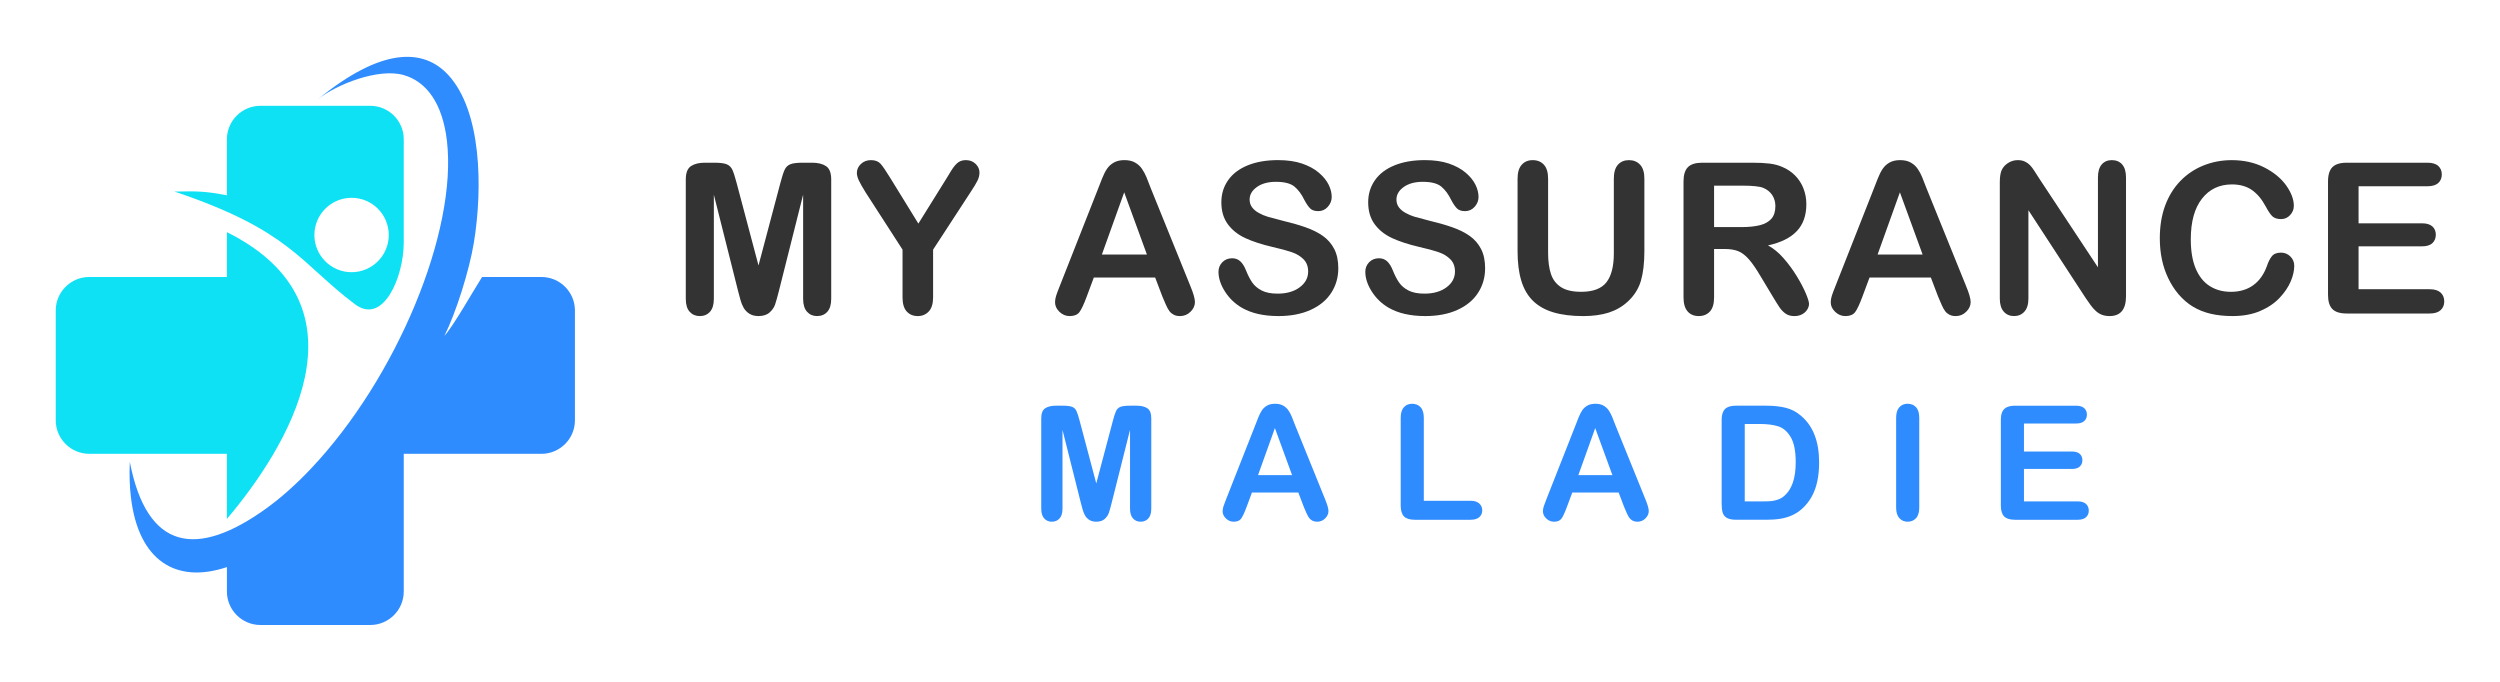 <?xml version="1.0" encoding="utf-8"?>
<!-- Generator: Adobe Illustrator 16.0.0, SVG Export Plug-In . SVG Version: 6.00 Build 0)  -->
<!DOCTYPE svg PUBLIC "-//W3C//DTD SVG 1.1//EN" "http://www.w3.org/Graphics/SVG/1.1/DTD/svg11.dtd">
<svg version="1.1" id="Calque_1" xmlns="http://www.w3.org/2000/svg" xmlns:xlink="http://www.w3.org/1999/xlink" x="0px" y="0px"
	 width="220px" height="60px" viewBox="0 0 220 60" enable-background="new 0 0 220 60" xml:space="preserve">
<g>
	<g>
		<g>
			<path fill="#333333" d="M64.946,25.588l-2.127-8.455v9.161c0,0.507-0.113,0.887-0.339,1.14c-0.226,0.254-0.526,0.381-0.9,0.381
				c-0.362,0-0.657-0.125-0.887-0.377c-0.229-0.249-0.344-0.631-0.344-1.144v-10.5c0-0.579,0.15-0.97,0.452-1.173
				c0.302-0.202,0.709-0.303,1.222-0.303h0.833c0.501,0,0.864,0.045,1.09,0.136c0.227,0.091,0.394,0.253,0.503,0.488
				c0.108,0.236,0.232,0.619,0.371,1.149l1.928,7.27l1.928-7.27c0.139-0.53,0.262-0.913,0.371-1.149
				c0.108-0.235,0.276-0.397,0.502-0.488c0.226-0.091,0.59-0.136,1.09-0.136h0.833c0.513,0,0.92,0.101,1.222,0.303
				c0.301,0.203,0.453,0.594,0.453,1.173v10.5c0,0.507-0.113,0.887-0.34,1.14c-0.226,0.254-0.529,0.381-0.91,0.381
				c-0.356,0-0.648-0.127-0.878-0.381c-0.229-0.253-0.344-0.633-0.344-1.14v-9.161l-2.127,8.455
				c-0.139,0.549-0.252,0.952-0.339,1.207c-0.087,0.257-0.249,0.492-0.484,0.702c-0.235,0.212-0.561,0.317-0.978,0.317
				c-0.313,0-0.58-0.067-0.796-0.203c-0.217-0.136-0.386-0.311-0.507-0.521c-0.121-0.212-0.215-0.445-0.285-0.702
				C65.089,26.132,65.018,25.865,64.946,25.588z"/>
			<path fill="#333333" d="M79.423,26.176v-4.208l-3.241-5.024c-0.284-0.454-0.484-0.806-0.602-1.06
				c-0.117-0.253-0.176-0.474-0.176-0.661c0-0.307,0.119-0.572,0.357-0.796c0.239-0.224,0.532-0.335,0.883-0.335
				c0.368,0,0.647,0.104,0.837,0.313c0.19,0.208,0.476,0.623,0.855,1.244l2.48,4.027l2.507-4.027
				c0.152-0.247,0.278-0.456,0.38-0.625c0.102-0.168,0.216-0.326,0.34-0.475c0.125-0.147,0.261-0.261,0.413-0.339
				c0.149-0.079,0.333-0.118,0.551-0.118c0.337,0,0.621,0.11,0.847,0.33c0.227,0.221,0.34,0.475,0.34,0.766
				c0,0.235-0.059,0.471-0.174,0.705c-0.113,0.235-0.31,0.562-0.587,0.978l-3.321,5.098v4.208c0,0.549-0.128,0.959-0.38,1.231
				c-0.254,0.271-0.577,0.407-0.969,0.407c-0.398,0-0.721-0.134-0.969-0.402S79.423,26.731,79.423,26.176z"/>
			<path fill="#333333" d="M102.286,26.085l-0.633-1.665h-5.396l-0.634,1.702c-0.246,0.663-0.458,1.111-0.633,1.344
				c-0.176,0.233-0.462,0.349-0.86,0.349c-0.337,0-0.637-0.124-0.896-0.371c-0.26-0.248-0.39-0.528-0.39-0.843
				c0-0.18,0.03-0.367,0.091-0.561c0.06-0.193,0.16-0.461,0.299-0.806l3.395-8.618c0.097-0.246,0.213-0.543,0.348-0.89
				c0.137-0.348,0.281-0.636,0.435-0.865c0.154-0.229,0.356-0.415,0.607-0.557s0.56-0.213,0.928-0.213
				c0.374,0,0.687,0.071,0.937,0.213s0.453,0.324,0.605,0.548c0.154,0.224,0.284,0.463,0.391,0.719
				c0.105,0.257,0.239,0.6,0.402,1.027l3.467,8.563c0.271,0.652,0.406,1.126,0.406,1.421c0,0.308-0.127,0.59-0.384,0.846
				c-0.257,0.257-0.565,0.386-0.927,0.386c-0.213,0-0.394-0.037-0.544-0.113s-0.277-0.178-0.381-0.308
				c-0.102-0.13-0.213-0.328-0.329-0.599C102.473,26.527,102.372,26.291,102.286,26.085z M96.965,22.401h3.964l-2-5.477
				L96.965,22.401z"/>
			<path fill="#333333" d="M117.77,23.605c0,0.803-0.206,1.524-0.62,2.163c-0.413,0.64-1.018,1.141-1.815,1.502
				c-0.795,0.362-1.74,0.544-2.833,0.544c-1.309,0-2.389-0.248-3.239-0.742c-0.604-0.356-1.095-0.832-1.472-1.426
				c-0.378-0.595-0.564-1.173-0.564-1.733c0-0.325,0.112-0.605,0.339-0.838c0.226-0.231,0.514-0.348,0.863-0.348
				c0.284,0,0.524,0.09,0.721,0.271c0.195,0.181,0.363,0.45,0.502,0.806c0.169,0.422,0.352,0.775,0.548,1.059
				c0.195,0.283,0.473,0.519,0.828,0.701c0.356,0.185,0.823,0.276,1.403,0.276c0.796,0,1.443-0.186,1.94-0.556
				c0.499-0.372,0.747-0.835,0.747-1.391c0-0.44-0.135-0.797-0.402-1.072c-0.269-0.274-0.615-0.484-1.041-0.629
				c-0.425-0.146-0.994-0.299-1.706-0.462c-0.953-0.223-1.752-0.484-2.394-0.782c-0.643-0.3-1.153-0.707-1.53-1.223
				c-0.378-0.516-0.566-1.157-0.566-1.924c0-0.729,0.199-1.379,0.598-1.946s0.975-1.002,1.729-1.308
				c0.755-0.305,1.642-0.457,2.661-0.457c0.816,0,1.52,0.102,2.114,0.303c0.594,0.203,1.088,0.472,1.48,0.806
				c0.392,0.335,0.679,0.688,0.859,1.055c0.181,0.369,0.271,0.728,0.271,1.078c0,0.319-0.112,0.608-0.34,0.863
				c-0.227,0.256-0.508,0.385-0.846,0.385c-0.308,0-0.542-0.076-0.702-0.23s-0.333-0.405-0.52-0.756
				c-0.242-0.501-0.531-0.892-0.869-1.173c-0.339-0.279-0.881-0.421-1.63-0.421c-0.693,0-1.253,0.153-1.679,0.458
				s-0.638,0.671-0.638,1.1c0,0.266,0.071,0.494,0.217,0.688c0.145,0.194,0.344,0.359,0.597,0.498
				c0.254,0.139,0.511,0.247,0.771,0.326c0.259,0.078,0.687,0.193,1.285,0.344c0.747,0.176,1.425,0.368,2.032,0.58
				c0.606,0.211,1.122,0.468,1.547,0.769c0.426,0.303,0.759,0.684,0.996,1.146C117.65,22.369,117.77,22.936,117.77,23.605z"/>
			<path fill="#333333" d="M130.69,23.605c0,0.803-0.206,1.524-0.62,2.163c-0.413,0.64-1.018,1.141-1.814,1.502
				c-0.796,0.362-1.741,0.544-2.833,0.544c-1.31,0-2.39-0.248-3.24-0.742c-0.604-0.356-1.095-0.832-1.472-1.426
				c-0.377-0.595-0.564-1.173-0.564-1.733c0-0.325,0.112-0.605,0.339-0.838c0.226-0.231,0.514-0.348,0.863-0.348
				c0.284,0,0.524,0.09,0.722,0.271c0.195,0.181,0.362,0.45,0.501,0.806c0.169,0.422,0.352,0.775,0.548,1.059
				c0.195,0.283,0.473,0.519,0.828,0.701c0.356,0.185,0.823,0.276,1.403,0.276c0.796,0,1.443-0.186,1.941-0.556
				c0.498-0.372,0.746-0.835,0.746-1.391c0-0.44-0.134-0.797-0.402-1.072c-0.269-0.274-0.615-0.484-1.041-0.629
				c-0.425-0.146-0.994-0.299-1.706-0.462c-0.953-0.223-1.751-0.484-2.394-0.782c-0.643-0.3-1.153-0.707-1.53-1.223
				s-0.565-1.157-0.565-1.924c0-0.729,0.198-1.379,0.597-1.946c0.399-0.567,0.975-1.002,1.729-1.308
				c0.755-0.305,1.642-0.457,2.662-0.457c0.815,0,1.519,0.102,2.113,0.303c0.595,0.203,1.088,0.472,1.48,0.806
				c0.392,0.335,0.679,0.688,0.859,1.055c0.181,0.369,0.271,0.728,0.271,1.078c0,0.319-0.112,0.608-0.339,0.863
				c-0.227,0.256-0.509,0.385-0.847,0.385c-0.308,0-0.541-0.076-0.701-0.23s-0.334-0.405-0.52-0.756
				c-0.243-0.501-0.532-0.892-0.869-1.173c-0.34-0.279-0.882-0.421-1.631-0.421c-0.693,0-1.253,0.153-1.679,0.458
				c-0.425,0.305-0.638,0.671-0.638,1.1c0,0.266,0.071,0.494,0.217,0.688c0.145,0.194,0.344,0.359,0.597,0.498
				c0.254,0.139,0.511,0.247,0.771,0.326c0.259,0.078,0.688,0.193,1.285,0.344c0.747,0.176,1.425,0.368,2.032,0.58
				c0.606,0.211,1.122,0.468,1.547,0.769c0.426,0.303,0.759,0.684,0.996,1.146C130.572,22.369,130.69,22.936,130.69,23.605z"/>
			<path fill="#333333" d="M133.546,22.104v-6.382c0-0.543,0.122-0.951,0.366-1.223s0.565-0.407,0.964-0.407
				c0.417,0,0.747,0.136,0.991,0.407c0.245,0.271,0.366,0.68,0.366,1.223v6.525c0,0.742,0.084,1.362,0.25,1.86
				c0.165,0.497,0.459,0.884,0.881,1.159c0.424,0.275,1.016,0.412,1.776,0.412c1.049,0,1.791-0.28,2.227-0.838
				c0.433-0.559,0.65-1.404,0.65-2.539v-6.58c0-0.55,0.122-0.959,0.362-1.227c0.241-0.27,0.564-0.403,0.969-0.403
				s0.731,0.134,0.982,0.403c0.251,0.268,0.375,0.677,0.375,1.227v6.382c0,1.037-0.102,1.903-0.303,2.597
				c-0.202,0.694-0.584,1.304-1.146,1.828c-0.482,0.447-1.044,0.772-1.684,0.979c-0.64,0.204-1.388,0.308-2.245,0.308
				c-1.019,0-1.896-0.11-2.633-0.33c-0.737-0.221-1.338-0.563-1.803-1.023s-0.805-1.054-1.022-1.774
				C133.653,23.967,133.546,23.104,133.546,22.104z"/>
			<path fill="#333333" d="M151.779,21.912h-0.94v4.264c0,0.562-0.124,0.975-0.371,1.241c-0.247,0.264-0.57,0.397-0.969,0.397
				c-0.429,0-0.76-0.139-0.996-0.417c-0.235-0.276-0.353-0.684-0.353-1.222V15.965c0-0.579,0.13-0.998,0.389-1.258
				c0.261-0.26,0.68-0.389,1.259-0.389h4.372c0.604,0,1.119,0.025,1.547,0.076c0.43,0.052,0.816,0.155,1.159,0.313
				c0.416,0.176,0.785,0.425,1.105,0.751c0.319,0.327,0.562,0.705,0.728,1.138c0.166,0.43,0.249,0.888,0.249,1.37
				c0,0.99-0.279,1.781-0.837,2.371c-0.559,0.592-1.405,1.011-2.539,1.259c0.477,0.254,0.933,0.628,1.367,1.123
				c0.435,0.494,0.821,1.021,1.163,1.579c0.34,0.558,0.606,1.062,0.796,1.512c0.189,0.449,0.285,0.758,0.285,0.928
				c0,0.175-0.056,0.348-0.167,0.521c-0.111,0.171-0.264,0.307-0.458,0.406c-0.192,0.101-0.416,0.15-0.669,0.15
				c-0.302,0-0.555-0.071-0.761-0.212c-0.205-0.143-0.381-0.322-0.529-0.539c-0.148-0.218-0.349-0.537-0.602-0.96l-1.077-1.792
				c-0.387-0.658-0.732-1.159-1.037-1.503s-0.613-0.579-0.928-0.705C152.651,21.977,152.257,21.912,151.779,21.912z M153.319,16.337
				h-2.48v3.647h2.408c0.646,0,1.189-0.056,1.629-0.167c0.44-0.112,0.776-0.302,1.01-0.57c0.231-0.269,0.348-0.639,0.348-1.108
				c0-0.369-0.094-0.693-0.28-0.975c-0.188-0.279-0.446-0.49-0.779-0.628C154.861,16.403,154.242,16.337,153.319,16.337z"/>
			<path fill="#333333" d="M170.548,26.085l-0.634-1.665h-5.395l-0.634,1.702c-0.248,0.663-0.458,1.111-0.634,1.344
				c-0.175,0.233-0.462,0.349-0.859,0.349c-0.339,0-0.637-0.124-0.896-0.371c-0.261-0.248-0.391-0.528-0.391-0.843
				c0-0.18,0.03-0.367,0.091-0.561c0.06-0.193,0.16-0.461,0.3-0.806l3.394-8.618c0.096-0.246,0.213-0.543,0.348-0.89
				c0.136-0.348,0.282-0.636,0.435-0.865c0.154-0.229,0.356-0.415,0.607-0.557c0.25-0.142,0.56-0.213,0.928-0.213
				c0.374,0,0.686,0.071,0.937,0.213c0.25,0.142,0.452,0.324,0.606,0.548s0.284,0.463,0.39,0.719c0.104,0.257,0.239,0.6,0.403,1.027
				l3.466,8.563c0.272,0.652,0.407,1.126,0.407,1.421c0,0.308-0.128,0.59-0.385,0.846c-0.256,0.257-0.566,0.386-0.928,0.386
				c-0.211,0-0.392-0.037-0.543-0.113c-0.15-0.076-0.277-0.178-0.38-0.308c-0.104-0.13-0.213-0.328-0.33-0.599
				C170.734,26.527,170.632,26.291,170.548,26.085z M165.227,22.401h3.964l-2-5.477L165.227,22.401z"/>
			<path fill="#333333" d="M179.449,15.703l5.17,7.82v-7.893c0-0.513,0.109-0.898,0.33-1.154s0.517-0.385,0.892-0.385
				c0.386,0,0.69,0.129,0.914,0.385c0.223,0.256,0.334,0.642,0.334,1.154v10.437c0,1.164-0.481,1.747-1.447,1.747
				c-0.241,0-0.459-0.035-0.652-0.104c-0.192-0.068-0.374-0.18-0.543-0.33s-0.326-0.328-0.47-0.529
				c-0.146-0.202-0.29-0.41-0.436-0.62L178.5,18.5v7.774c0,0.508-0.118,0.891-0.353,1.151c-0.236,0.259-0.538,0.389-0.906,0.389
				c-0.38,0-0.685-0.132-0.914-0.394c-0.229-0.263-0.344-0.645-0.344-1.146V16.038c0-0.435,0.048-0.776,0.145-1.023
				c0.115-0.271,0.305-0.493,0.57-0.665s0.552-0.258,0.86-0.258c0.24,0,0.447,0.039,0.619,0.118
				c0.173,0.078,0.323,0.184,0.453,0.315c0.13,0.134,0.263,0.306,0.397,0.518C179.164,15.254,179.306,15.474,179.449,15.703z"/>
			<path fill="#333333" d="M201.894,23.396c0,0.423-0.104,0.88-0.313,1.373c-0.208,0.49-0.535,0.974-0.981,1.446
				c-0.447,0.475-1.018,0.859-1.711,1.154c-0.694,0.297-1.503,0.444-2.426,0.444c-0.7,0-1.337-0.066-1.91-0.199
				s-1.094-0.34-1.561-0.619c-0.469-0.282-0.898-0.652-1.29-1.11c-0.351-0.416-0.649-0.882-0.896-1.398
				c-0.248-0.516-0.434-1.065-0.557-1.65c-0.124-0.586-0.186-1.208-0.186-1.865c0-1.069,0.155-2.024,0.466-2.87
				c0.311-0.845,0.756-1.566,1.335-2.168c0.58-0.6,1.258-1.058,2.037-1.37c0.778-0.314,1.608-0.472,2.489-0.472
				c1.074,0,2.03,0.215,2.869,0.643c0.838,0.428,1.48,0.958,1.928,1.588c0.447,0.632,0.67,1.228,0.67,1.788
				c0,0.308-0.108,0.58-0.326,0.815c-0.217,0.234-0.479,0.353-0.787,0.353c-0.344,0-0.602-0.081-0.774-0.244
				c-0.171-0.163-0.363-0.443-0.574-0.843c-0.35-0.657-0.762-1.148-1.235-1.476c-0.474-0.325-1.058-0.488-1.751-0.488
				c-1.104,0-1.984,0.419-2.64,1.258c-0.654,0.839-0.981,2.03-0.981,3.575c0,1.033,0.145,1.892,0.435,2.576
				c0.289,0.685,0.699,1.197,1.23,1.534c0.532,0.339,1.152,0.508,1.864,0.508c0.772,0,1.426-0.192,1.96-0.576
				c0.534-0.382,0.938-0.945,1.209-1.688c0.114-0.349,0.256-0.634,0.426-0.854c0.169-0.221,0.439-0.33,0.814-0.33
				c0.319,0,0.594,0.111,0.822,0.334C201.779,22.788,201.894,23.065,201.894,23.396z"/>
			<path fill="#333333" d="M213.61,16.391h-6.056v3.26h5.577c0.41,0,0.715,0.091,0.918,0.275c0.202,0.185,0.303,0.427,0.303,0.729
				s-0.099,0.548-0.298,0.737c-0.199,0.191-0.507,0.286-0.923,0.286h-5.577v3.774h6.264c0.424,0,0.74,0.099,0.955,0.294
				c0.215,0.196,0.321,0.457,0.321,0.782c0,0.314-0.106,0.569-0.321,0.766s-0.531,0.294-0.955,0.294h-7.304
				c-0.586,0-1.007-0.13-1.264-0.389c-0.256-0.26-0.385-0.68-0.385-1.258v-9.977c0-0.385,0.058-0.701,0.173-0.945
				c0.113-0.244,0.294-0.422,0.539-0.534c0.243-0.111,0.556-0.167,0.937-0.167h7.096c0.429,0,0.747,0.095,0.956,0.285
				c0.207,0.189,0.312,0.439,0.312,0.746c0,0.314-0.104,0.566-0.312,0.757C214.357,16.295,214.039,16.391,213.61,16.391z"/>
		</g>
		<g>
			<path fill="#2F8CFF" d="M95.108,44.225L93.5,37.83v6.93c0,0.383-0.085,0.67-0.257,0.861c-0.171,0.192-0.398,0.289-0.682,0.289
				c-0.273,0-0.497-0.095-0.67-0.285c-0.175-0.189-0.262-0.478-0.262-0.865v-7.942c0-0.438,0.115-0.734,0.344-0.888
				c0.228-0.152,0.536-0.229,0.925-0.229h0.629c0.379,0,0.654,0.034,0.826,0.104c0.17,0.067,0.297,0.191,0.38,0.369
				c0.081,0.179,0.175,0.468,0.28,0.87l1.459,5.498l1.457-5.498c0.105-0.402,0.199-0.691,0.282-0.87
				c0.081-0.178,0.208-0.302,0.38-0.369c0.171-0.069,0.445-0.104,0.824-0.104h0.631c0.388,0,0.694,0.077,0.923,0.229
				c0.229,0.153,0.344,0.449,0.344,0.888v7.942c0,0.383-0.086,0.67-0.258,0.861c-0.17,0.192-0.399,0.289-0.688,0.289
				c-0.271,0-0.491-0.097-0.664-0.289c-0.174-0.191-0.261-0.479-0.261-0.861v-6.93l-1.608,6.395
				c-0.105,0.417-0.19,0.721-0.258,0.915c-0.065,0.193-0.188,0.371-0.365,0.53c-0.179,0.16-0.426,0.24-0.739,0.24
				c-0.238,0-0.439-0.053-0.604-0.154c-0.164-0.104-0.292-0.233-0.383-0.394c-0.092-0.16-0.164-0.337-0.216-0.532
				C95.218,44.637,95.164,44.436,95.108,44.225z"/>
			<path fill="#2F8CFF" d="M114.732,44.602l-0.479-1.26h-4.081l-0.479,1.287c-0.188,0.503-0.348,0.841-0.479,1.018
				c-0.132,0.175-0.348,0.264-0.649,0.264c-0.257,0-0.482-0.094-0.679-0.281s-0.295-0.398-0.295-0.638
				c0-0.137,0.023-0.277,0.069-0.424c0.045-0.146,0.121-0.35,0.226-0.609l2.568-6.519c0.072-0.188,0.161-0.412,0.263-0.675
				c0.104-0.262,0.213-0.479,0.328-0.653c0.117-0.174,0.271-0.314,0.459-0.421c0.189-0.108,0.424-0.16,0.703-0.16
				c0.282,0,0.519,0.052,0.708,0.16c0.189,0.106,0.343,0.245,0.458,0.415c0.117,0.169,0.215,0.349,0.296,0.543
				c0.079,0.193,0.181,0.453,0.304,0.778l2.623,6.477c0.205,0.493,0.308,0.852,0.308,1.075c0,0.232-0.097,0.446-0.291,0.641
				c-0.194,0.193-0.428,0.291-0.702,0.291c-0.159,0-0.296-0.029-0.41-0.086s-0.21-0.135-0.287-0.232
				c-0.078-0.099-0.161-0.25-0.251-0.452C114.873,44.937,114.796,44.757,114.732,44.602z M110.706,41.814h2.999l-1.514-4.143
				L110.706,41.814z"/>
			<path fill="#2F8CFF" d="M125.295,36.763v7.306h4.123c0.329,0,0.581,0.079,0.756,0.238c0.177,0.161,0.264,0.361,0.264,0.603
				c0,0.247-0.086,0.447-0.261,0.601c-0.173,0.151-0.427,0.229-0.759,0.229h-4.91c-0.442,0-0.761-0.098-0.954-0.293
				c-0.194-0.197-0.292-0.515-0.292-0.953v-7.729c0-0.411,0.092-0.72,0.277-0.926c0.185-0.205,0.428-0.307,0.729-0.307
				c0.305,0,0.554,0.101,0.742,0.304C125.201,36.037,125.295,36.347,125.295,36.763z"/>
			<path fill="#2F8CFF" d="M142.92,44.602l-0.479-1.26h-4.081l-0.479,1.287c-0.187,0.503-0.347,0.841-0.479,1.018
				c-0.134,0.175-0.35,0.264-0.651,0.264c-0.256,0-0.481-0.094-0.678-0.281s-0.295-0.398-0.295-0.638
				c0-0.137,0.023-0.277,0.069-0.424c0.045-0.146,0.121-0.35,0.226-0.609l2.568-6.519c0.071-0.188,0.16-0.412,0.263-0.675
				c0.103-0.262,0.213-0.479,0.328-0.653c0.117-0.174,0.271-0.314,0.46-0.421c0.189-0.108,0.423-0.16,0.702-0.16
				c0.281,0,0.519,0.052,0.709,0.16c0.188,0.106,0.342,0.245,0.458,0.415c0.116,0.169,0.214,0.349,0.295,0.543
				c0.079,0.193,0.182,0.453,0.304,0.778l2.623,6.477c0.205,0.493,0.308,0.852,0.308,1.075c0,0.232-0.098,0.446-0.291,0.641
				c-0.194,0.193-0.428,0.291-0.701,0.291c-0.16,0-0.297-0.029-0.411-0.086s-0.21-0.135-0.287-0.232
				c-0.078-0.099-0.161-0.25-0.251-0.452C143.06,44.937,142.983,44.757,142.92,44.602z M138.894,41.814h2.999l-1.514-4.143
				L138.894,41.814z"/>
			<path fill="#2F8CFF" d="M152.75,35.7h2.649c0.689,0,1.281,0.064,1.774,0.192s0.94,0.367,1.342,0.718
				c1.046,0.896,1.567,2.256,1.567,4.081c0,0.604-0.052,1.153-0.157,1.65c-0.104,0.498-0.266,0.946-0.485,1.346
				c-0.219,0.399-0.501,0.756-0.843,1.072c-0.27,0.242-0.564,0.436-0.883,0.581c-0.32,0.146-0.663,0.25-1.031,0.309
				c-0.367,0.06-0.782,0.089-1.241,0.089h-2.65c-0.37,0-0.649-0.056-0.836-0.168c-0.187-0.111-0.31-0.27-0.366-0.472
				c-0.058-0.204-0.085-0.467-0.085-0.792v-7.359c0-0.438,0.098-0.756,0.294-0.952C151.994,35.799,152.313,35.7,152.75,35.7z
				 M153.537,37.311v6.812h1.542c0.337,0,0.602-0.009,0.793-0.026c0.192-0.019,0.391-0.064,0.596-0.138
				c0.206-0.073,0.384-0.175,0.535-0.309c0.679-0.575,1.02-1.564,1.02-2.97c0-0.991-0.149-1.733-0.448-2.227
				s-0.668-0.808-1.106-0.941c-0.438-0.135-0.967-0.201-1.589-0.201H153.537z"/>
			<path fill="#2F8CFF" d="M166.86,44.671v-7.908c0-0.411,0.094-0.72,0.281-0.926c0.187-0.205,0.429-0.307,0.726-0.307
				c0.306,0,0.554,0.101,0.743,0.304c0.19,0.203,0.285,0.513,0.285,0.929v7.908c0,0.414-0.095,0.726-0.285,0.931
				c-0.189,0.205-0.438,0.309-0.743,0.309c-0.292,0-0.532-0.104-0.723-0.313C166.956,45.391,166.86,45.081,166.86,44.671z"/>
			<path fill="#2F8CFF" d="M182.69,37.269h-4.581v2.464h4.219c0.309,0,0.54,0.07,0.694,0.21c0.152,0.14,0.229,0.323,0.229,0.552
				c0,0.228-0.074,0.414-0.227,0.557c-0.148,0.146-0.383,0.216-0.696,0.216h-4.219v2.855h4.738c0.319,0,0.56,0.074,0.722,0.223
				s0.244,0.346,0.244,0.593c0,0.237-0.082,0.43-0.244,0.578s-0.402,0.223-0.722,0.223h-5.526c-0.442,0-0.761-0.098-0.954-0.293
				c-0.194-0.197-0.292-0.515-0.292-0.953v-7.545c0-0.292,0.043-0.531,0.13-0.717c0.087-0.184,0.223-0.318,0.408-0.403
				c0.185-0.085,0.421-0.127,0.708-0.127h5.369c0.323,0,0.564,0.072,0.722,0.216c0.157,0.145,0.236,0.332,0.236,0.564
				c0,0.238-0.079,0.43-0.236,0.572C183.255,37.196,183.014,37.269,182.69,37.269z"/>
		</g>
	</g>
	<g>
		<path fill-rule="evenodd" clip-rule="evenodd" fill="#2F8CFF" d="M19.969,49.904c-4.475,1.5-7.789-0.55-8.45-6.156
			c-0.114-0.971-0.144-2.009-0.096-3.098c1.521,7.841,5.93,8.468,11.993,4.102c1.268-0.912,2.587-2.075,3.925-3.488
			c7.56-7.978,12.925-20.907,11.988-28.876c-0.387-3.277-1.779-5.206-3.81-5.784c-2.208-0.633-5.895,0.811-7.552,2.138
			c5.605-4.578,9.288-4.524,11.483-2.143c2.914,3.163,3.047,9.874,2.251,14.753c-0.394,2.414-1.56,6.134-2.594,8.204
			c0.782-0.85,2.441-3.797,3.316-5.181h5.228c1.619,0,2.942,1.324,2.942,2.942v9.676c0,1.619-1.323,2.943-2.942,2.943H35.53v12.121
			c0,1.619-1.324,2.942-2.942,2.942h-9.676c-1.619,0-2.943-1.323-2.943-2.942V49.904z"/>
		<g>
			<path fill-rule="evenodd" clip-rule="evenodd" fill="#0EE1F4" d="M19.969,45.663v-5.727H7.848c-1.618,0-2.942-1.324-2.942-2.943
				v-9.676c0-1.619,1.324-2.942,2.942-2.942h12.122V20.43C33.097,26.988,25.124,39.567,19.969,45.663"/>
			<path fill-rule="evenodd" clip-rule="evenodd" fill="#0EE1F4" d="M30.939,17.407c1.808,0,3.273,1.465,3.273,3.273
				s-1.465,3.273-3.273,3.273c-1.809,0-3.273-1.465-3.273-3.273S29.131,17.407,30.939,17.407 M22.912,9.311h9.676
				c1.618,0,2.942,1.323,2.942,2.942v9.092c0,2.996-1.789,7.304-4.29,5.43c-4.809-3.604-5.635-6.476-15.885-9.917
				c2.126-0.052,2.81-0.009,4.613,0.325v-4.93C19.969,10.634,21.293,9.311,22.912,9.311z"/>
		</g>
	</g>
</g>
</svg>
